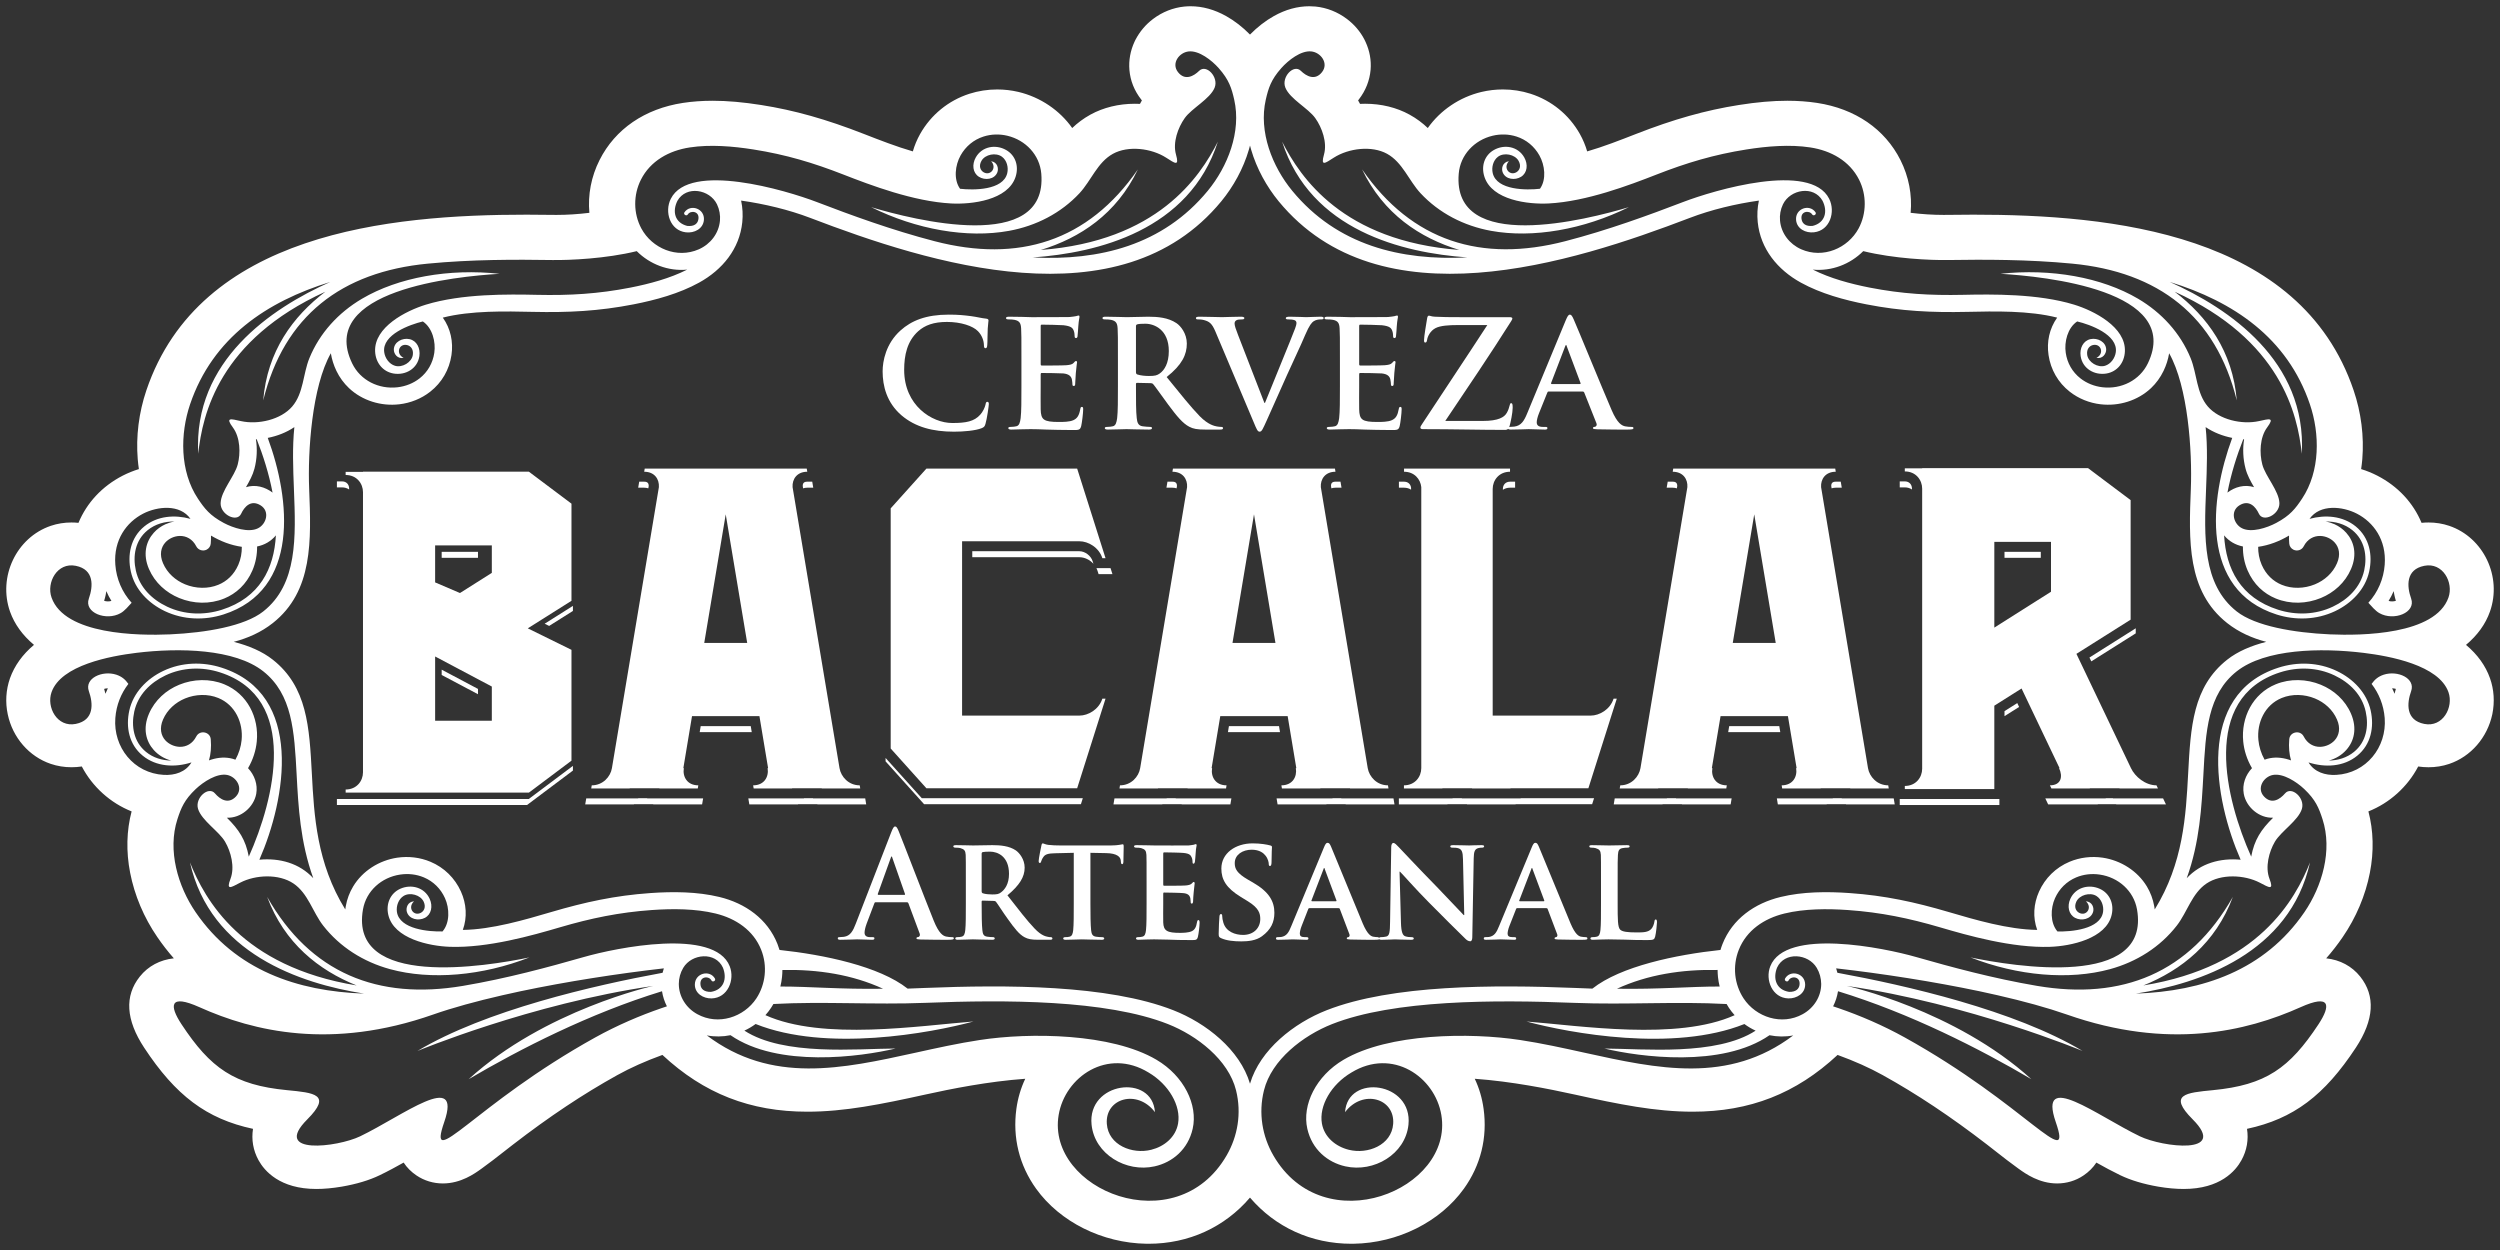<svg xmlns="http://www.w3.org/2000/svg" xmlns:xlink="http://www.w3.org/1999/xlink" id="Capa_1" x="0px" y="0px" width="400px" height="200px" viewBox="0 0 400 200" xml:space="preserve"><rect x="0" y="0" width="400" height="200" fill="#333333" stroke="none"/><g id="logo-cerveza-byn">	<path fill="#FFFFFF" d="M176.815,51.105c0.342,0,0.757,0.022,0.953,0.071c0.807,0.169,1.003,0.549,1.052,1.361  c0.048,0.766,0.048,1.434,0.048,5.065v4.205c0,2.196,0,4.083-0.123,5.087c-0.097,0.693-0.219,1.219-0.708,1.314  c-0.22,0.048-0.513,0.096-0.88,0.096c-0.292,0-0.39,0.072-0.39,0.192c0,0.166,0.171,0.237,0.488,0.237  c0.978,0,2.52-0.071,2.982-0.071c0.368,0,2.176,0.071,3.593,0.071c0.318,0,0.491-0.071,0.491-0.237c0-0.12-0.1-0.192-0.293-0.192  c-0.294,0-0.832-0.048-1.197-0.096c-0.734-0.095-0.88-0.621-0.954-1.314c-0.123-1.004-0.123-2.892-0.123-5.112v-0.336  c0-0.143,0.074-0.189,0.196-0.189l2.127,0.046c0.171,0,0.317,0.026,0.438,0.169c0.319,0.357,1.443,1.982,2.421,3.297  c1.368,1.838,2.295,2.962,3.348,3.512c0.638,0.335,1.247,0.452,2.617,0.452h2.322c0.292,0,0.464-0.046,0.464-0.237  c0-0.12-0.099-0.192-0.293-0.192c-0.195,0-0.416-0.023-0.686-0.071c-0.366-0.072-1.367-0.24-2.737-1.626  c-1.442-1.481-3.131-3.606-5.306-6.282c2.47-1.958,3.227-3.583,3.227-5.351c0-1.601-0.978-2.82-1.662-3.273  c-1.32-0.884-2.958-1.027-4.498-1.027c-0.759,0-2.615,0.072-3.446,0.072c-0.513,0-2.054-0.072-3.349-0.072  c-0.367,0-0.54,0.049-0.54,0.215C176.398,51.057,176.546,51.105,176.815,51.105z M181.753,52.229c0-0.193,0.048-0.287,0.22-0.337  c0.244-0.072,0.683-0.095,1.296-0.095c1.442,0,3.741,0.979,3.741,4.371c0,1.959-0.709,3.057-1.442,3.582  c-0.44,0.312-0.759,0.407-1.738,0.407c-0.61,0-1.343-0.071-1.856-0.24c-0.172-0.071-0.22-0.167-0.22-0.428V52.229z"></path>	<path fill="#FFFFFF" d="M144.254,66.466c2.225,1.886,5.037,2.603,8.385,2.603c1.565,0,3.422-0.166,4.4-0.55  c0.414-0.167,0.513-0.285,0.635-0.692c0.245-0.812,0.539-2.89,0.539-3.179c0-0.19-0.05-0.358-0.221-0.358  c-0.196,0-0.244,0.096-0.318,0.479c-0.097,0.429-0.414,1.121-0.83,1.574c-0.977,1.1-2.299,1.338-4.476,1.338  c-3.273,0-7.7-2.817-7.7-8.502c0-2.318,0.465-4.587,2.25-6.188c1.075-0.955,2.468-1.482,4.595-1.482  c2.249,0,4.157,0.645,4.961,1.482c0.613,0.621,0.931,1.458,0.954,2.198c0,0.334,0.05,0.526,0.245,0.526  c0.22,0,0.27-0.192,0.293-0.549c0.049-0.479,0.024-1.792,0.073-2.581c0.049-0.837,0.123-1.122,0.123-1.313  c0-0.145-0.096-0.264-0.367-0.288c-0.733-0.07-1.515-0.284-2.444-0.404c-1.124-0.145-2.029-0.24-3.545-0.24  c-3.642,0-5.965,0.955-7.723,2.533c-2.348,2.102-2.863,4.92-2.863,6.543C141.221,61.735,141.859,64.411,144.254,66.466z"></path>	<path fill="#FFFFFF" d="M227.679,68.663c4.936,0,9.042,0.12,13.125,0.12c0.23,0,0.384-0.059,0.497-0.17  c0.064,0.078,0.174,0.121,0.395,0.121c1.272,0,2.616-0.071,2.884-0.071c0.76,0,1.81,0.071,2.592,0.071  c0.269,0,0.416-0.046,0.416-0.237c0-0.145-0.071-0.192-0.367-0.192h-0.365c-0.758,0-0.979-0.311-0.979-0.742  c0-0.285,0.122-0.859,0.368-1.454l1.318-3.276c0.049-0.142,0.1-0.189,0.221-0.189h5.452c0.121,0,0.194,0.047,0.243,0.166  l1.956,4.922c0.121,0.287-0.051,0.502-0.219,0.55c-0.244,0.023-0.345,0.07-0.345,0.215c0,0.166,0.294,0.166,0.735,0.191  c1.955,0.046,3.739,0.046,4.618,0.046c0.905,0,1.127-0.046,1.127-0.237c0-0.168-0.123-0.192-0.319-0.192  c-0.294,0-0.661-0.023-1.025-0.096c-0.514-0.119-1.226-0.454-2.151-2.605c-1.564-3.63-5.476-13.186-6.063-14.499  c-0.242-0.551-0.392-0.765-0.61-0.765c-0.244,0-0.39,0.262-0.685,0.955l-6.137,14.813c-0.488,1.191-0.954,2.005-2.078,2.148  c-0.196,0.025-0.537,0.048-0.756,0.048c-0.065,0-0.053,0.049-0.098,0.064c0.032-0.073,0.08-0.114,0.107-0.207  c0.172-0.599,0.492-2.15,0.492-2.914c0-0.574-0.051-0.743-0.244-0.743c-0.147,0-0.197,0.143-0.248,0.384  c-0.072,0.336-0.219,0.763-0.437,1.145c-0.393,0.719-1.348,1.315-3.841,1.315h-6.015c3.449-5.136,7.162-10.607,10.54-15.958  c0.097-0.167,0.193-0.31,0.193-0.455c0-0.119-0.173-0.19-0.416-0.19h-7.457c-1.001,0-2.174,0.024-4.495-0.072  c-0.612-0.023-0.759-0.168-0.979-0.168c-0.145,0-0.245,0.119-0.293,0.454c-0.122,0.718-0.49,2.893-0.49,3.441  c0,0.285,0.025,0.405,0.196,0.405c0.147,0,0.244-0.096,0.294-0.429c0.073-0.551,0.514-1.434,1.321-1.865  c0.783-0.43,2.272-0.502,3.52-0.502h4.792c-3.276,5.041-6.894,10.44-10.343,15.694c-0.294,0.432-0.366,0.551-0.366,0.718  S227.409,68.663,227.679,68.663z M250.422,55.428c0.025-0.095,0.075-0.215,0.146-0.215c0.076,0,0.101,0.12,0.123,0.215l2.201,5.875  c0.022,0.072,0,0.143-0.124,0.143h-4.496c-0.097,0-0.124-0.071-0.097-0.166L250.422,55.428z"></path>	<path fill="#FFFFFF" d="M161.376,51.105c0.343,0,0.757,0.022,0.954,0.071c0.807,0.169,1.002,0.549,1.05,1.361  c0.048,0.766,0.048,1.434,0.048,5.065v4.205c0,2.196,0,4.083-0.123,5.087c-0.096,0.693-0.218,1.219-0.708,1.314  c-0.218,0.048-0.513,0.096-0.878,0.096c-0.294,0-0.391,0.072-0.391,0.192c0,0.166,0.171,0.237,0.487,0.237  c0.49,0,1.125-0.046,1.687-0.046c0.587-0.025,1.126-0.025,1.394-0.025c0.734,0,1.491,0.025,2.544,0.071  c1.05,0.026,2.393,0.072,4.228,0.072c0.93,0,1.148,0,1.321-0.621c0.122-0.479,0.318-2.102,0.318-2.653c0-0.238,0-0.428-0.197-0.428  c-0.171,0-0.22,0.095-0.268,0.357c-0.172,0.981-0.465,1.483-1.102,1.769c-0.633,0.286-1.663,0.286-2.297,0.286  c-2.494,0-2.886-0.358-2.933-2.007c-0.025-0.695,0-2.89,0-3.702v-1.89c0-0.143,0.024-0.237,0.146-0.237  c0.588,0,3.007,0.025,3.471,0.07c0.906,0.096,1.247,0.456,1.37,0.934c0.073,0.309,0.073,0.619,0.097,0.861  c0,0.118,0.049,0.213,0.221,0.213c0.22,0,0.22-0.261,0.22-0.455c0-0.166,0.073-1.121,0.096-1.598  c0.101-1.218,0.197-1.601,0.197-1.744c0-0.144-0.073-0.193-0.169-0.193c-0.123,0-0.222,0.119-0.392,0.313  c-0.22,0.236-0.586,0.308-1.173,0.357c-0.564,0.049-3.375,0.049-3.912,0.049c-0.147,0-0.171-0.098-0.171-0.266V52.18  c0-0.168,0.047-0.237,0.171-0.237c0.489,0,3.055,0.047,3.471,0.094c1.222,0.143,1.467,0.429,1.638,0.859  c0.122,0.287,0.146,0.694,0.146,0.86c0,0.216,0.048,0.336,0.222,0.336c0.169,0,0.219-0.143,0.243-0.264  c0.049-0.286,0.099-1.337,0.122-1.577c0.074-1.098,0.196-1.386,0.196-1.55c0-0.12-0.025-0.218-0.146-0.218  c-0.123,0-0.27,0.072-0.392,0.098c-0.196,0.045-0.587,0.094-1.052,0.143c-0.463,0.023-5.329,0.023-6.111,0.023  c-0.344,0-0.904-0.023-1.541-0.046c-0.61,0-1.319-0.026-1.979-0.026c-0.367,0-0.539,0.049-0.539,0.215  C160.96,51.057,161.108,51.105,161.376,51.105z"></path>	<path fill="#FFFFFF" d="M212.334,51.105c0.345,0,0.758,0.022,0.955,0.071c0.805,0.169,1.002,0.549,1.048,1.361  c0.051,0.766,0.051,1.434,0.051,5.065v4.205c0,2.196,0,4.083-0.122,5.087c-0.098,0.693-0.22,1.219-0.71,1.314  c-0.217,0.048-0.511,0.096-0.877,0.096c-0.295,0-0.395,0.072-0.395,0.192c0,0.166,0.172,0.237,0.489,0.237  c0.49,0,1.125-0.046,1.687-0.046c0.587-0.025,1.125-0.025,1.394-0.025c0.732,0,1.493,0.025,2.544,0.071  c1.05,0.026,2.395,0.072,4.229,0.072c0.93,0,1.148,0,1.32-0.621c0.122-0.479,0.315-2.102,0.315-2.653c0-0.238,0-0.428-0.193-0.428  c-0.172,0-0.22,0.095-0.269,0.357c-0.173,0.981-0.462,1.483-1.102,1.769c-0.634,0.286-1.661,0.286-2.297,0.286  c-2.493,0-2.886-0.358-2.933-2.007c-0.024-0.695,0-2.89,0-3.702v-1.89c0-0.143,0.022-0.237,0.147-0.237  c0.585,0,3.004,0.025,3.471,0.07c0.904,0.096,1.245,0.456,1.367,0.934c0.076,0.309,0.076,0.619,0.1,0.861  c0,0.118,0.047,0.213,0.22,0.213c0.22,0,0.22-0.261,0.22-0.455c0-0.166,0.074-1.121,0.099-1.598  c0.098-1.218,0.193-1.601,0.193-1.744c0-0.144-0.071-0.193-0.172-0.193c-0.12,0-0.218,0.119-0.389,0.313  c-0.221,0.236-0.586,0.308-1.175,0.357c-0.561,0.049-3.373,0.049-3.912,0.049c-0.146,0-0.169-0.098-0.169-0.266V52.18  c0-0.168,0.047-0.237,0.169-0.237c0.49,0,3.058,0.047,3.473,0.094c1.222,0.143,1.465,0.429,1.639,0.859  c0.121,0.287,0.146,0.694,0.146,0.86c0,0.216,0.05,0.336,0.218,0.336c0.172,0,0.225-0.143,0.244-0.264  c0.052-0.286,0.102-1.337,0.124-1.577c0.074-1.098,0.196-1.386,0.196-1.55c0-0.12-0.024-0.218-0.146-0.218s-0.27,0.072-0.392,0.098  c-0.194,0.045-0.586,0.094-1.052,0.143c-0.463,0.023-5.328,0.023-6.11,0.023c-0.342,0-0.904-0.023-1.541-0.046  c-0.61,0-1.32-0.026-1.98-0.026c-0.365,0-0.537,0.049-0.537,0.215C211.919,51.057,212.066,51.105,212.334,51.105z"></path>	<path fill="#FFFFFF" d="M191.641,51.105c0.196,0,0.587,0,0.954,0.095c0.879,0.238,1.295,0.501,1.857,1.815l6.161,14.596  c0.463,1.122,0.611,1.457,0.929,1.457c0.341,0,0.491-0.381,1.123-1.769c0.539-1.191,1.688-3.797,3.252-7.283  c1.318-2.94,1.98-4.229,2.935-6.475c0.659-1.53,1.027-1.934,1.344-2.15c0.442-0.286,0.953-0.286,1.198-0.286  c0.243,0,0.392-0.049,0.392-0.216c0-0.166-0.196-0.215-0.516-0.215c-0.731,0-1.88,0.072-2.295,0.072  c-0.318,0-1.344-0.072-2.567-0.072c-0.463,0-0.685,0.049-0.685,0.24c0,0.167,0.194,0.191,0.415,0.191  c0.317,0,0.684,0.022,0.977,0.119c0.222,0.071,0.32,0.262,0.32,0.454c0,0.214-0.099,0.572-0.22,0.884  c-0.588,1.578-3.767,9.267-4.815,11.896h-0.1l-4.204-10.846c-0.344-0.859-0.563-1.529-0.563-1.839c0-0.215,0.073-0.382,0.244-0.501  c0.195-0.145,0.562-0.167,0.953-0.167c0.22,0,0.367-0.049,0.367-0.216c0-0.166-0.269-0.215-0.563-0.215  c-1.222,0-2.394,0.072-3.007,0.072c-0.854,0-2.247-0.072-3.544-0.072c-0.367,0-0.633,0.026-0.633,0.215  C191.35,51.034,191.422,51.105,191.641,51.105z"></path>	<polygon fill="#FFFFFF" points="268.161,127.714 266.71,127.714 266.707,127.749 258.355,127.749 258.198,128.709 266.009,128.709   266.013,128.674 269.107,128.674 269.107,128.709 276.901,128.709 277.062,127.749 268.156,127.749  "></polygon>	<polygon fill="#FFFFFF" points="284.683,116.176 276.673,116.176 276.511,117.137 284.843,117.137  "></polygon>	<polygon fill="#FFFFFF" points="232.415,127.714 232.415,127.749 224.083,127.749 223.819,127.749 223.819,128.709   231.596,128.709 231.596,128.674 234.715,128.674 234.715,128.709 242.499,128.709 242.499,128.674 254.743,128.674   255.048,127.714 243.31,127.714 243.31,127.749 233.899,127.749 233.899,127.714  "></polygon>	<path fill="#FFFFFF" d="M188.314,77.772c0.009-0.474-0.209-0.702-0.725-0.702h-0.797l-0.162,0.961h0.959  c0.248,0,0.473,0.036,0.663,0.107L188.314,77.772z"></path>	<path fill="#FFFFFF" d="M179.197,125.653l-0.081,0.502h6.154l0.003-0.033h4.745l-0.007,0.033h6.155l0.082-0.502  c-1.776,0-2.543-1.375-2.312-2.753h-0.079l1.387-8.319h10.782l1.385,8.319h-0.077c0.232,1.378-0.528,2.753-2.313,2.753l0.088,0.502  h6.149l-0.005-0.033h4.749l0.005,0.033h6.15l-0.081-0.502c-1.783,0-3.003-1.375-3.238-2.753l-7.504-44.96  c-0.085-1.274,0.694-2.461,2.343-2.461l-0.081-0.501h-2.759h-3.395h-5.586h-2.441h-5.589h-3.395h-2.757l-0.086,0.501  c1.655,0,2.432,1.187,2.347,2.461l-7.507,44.96C182.204,124.278,180.978,125.653,179.197,125.653z M200.639,82.294l3.434,20.573  h-6.874L200.639,82.294z"></path>	<polygon fill="#FFFFFF" points="196.86,128.709 197.021,127.749 188.113,127.749 188.116,127.714 186.673,127.714 186.667,127.749   178.314,127.749 178.155,128.709 185.968,128.709 185.974,128.674 189.071,128.674 189.063,128.709  "></polygon>	<polygon fill="#FFFFFF" points="320.72,113.78 320.72,114.586 323.056,113.112 322.765,112.491  "></polygon>	<polygon fill="#FFFFFF" points="215.311,128.709 223.118,128.709 222.959,127.749 214.609,127.749 214.604,127.714   213.204,127.714 213.21,127.749 204.254,127.749 204.414,128.709 212.235,128.709 212.228,128.674 215.307,128.674  "></polygon>	<polygon fill="#FFFFFF" points="204.641,116.176 196.628,116.176 196.471,117.137 204.8,117.137  "></polygon>	<path fill="#FFFFFF" d="M212.963,77.772l0.056,0.364c0.192-0.069,0.415-0.105,0.659-0.105h0.964l-0.162-0.961h-0.802  C213.166,77.07,212.944,77.298,212.963,77.772z"></path>	<polygon fill="#FFFFFF" points="294.679,127.714 293.248,127.714 293.251,127.749 284.298,127.749 284.456,128.709   292.279,128.709 292.271,128.674 295.361,128.674 295.367,128.709 303.158,128.709 302.996,127.749 294.683,127.749  "></polygon>	<path fill="#FFFFFF" d="M100.75,126.122h4.749l-0.006,0.033h6.154l0.081-0.502c-1.778,0-2.542-1.375-2.313-2.753h-0.079  l1.387-8.319h10.787l1.386,8.319h-0.079c0.229,1.378-0.536,2.753-2.315,2.753l0.086,0.502h6.15l-0.003-0.033h4.746l0.005,0.033  h6.152l-0.084-0.502c-1.779,0-3-1.375-3.232-2.753l-7.51-44.96c-0.081-1.274,0.697-2.461,2.352-2.461l-0.086-0.501h-2.757h-3.396  h-5.587h-2.441h-5.591h-3.394h-2.758l-0.082,0.501c1.655,0,2.431,1.187,2.35,2.461l-7.513,44.96  c-0.226,1.378-1.452,2.753-3.229,2.753l-0.085,0.502h6.154L100.75,126.122z M116.116,82.294l3.435,20.573h-6.872L116.116,82.294z"></path>	<path fill="#FFFFFF" d="M153.934,74.978h-5.71l-5.714,6.36v38.423l5.714,6.36h5.71h18.412l2.637-8.323l1.045-3.302l0.859-2.711  h-0.509c-0.552,1.739-2.271,2.711-3.676,2.711h-18.768V86.602h18.768c1.404,0,3.124,0.974,3.676,2.71h0.509l-0.859-2.71  l-1.045-3.303l-2.637-8.321H153.934z"></path>	<rect x="70.669" y="88.293" fill="#FFFFFF" width="5.808" height="0.958"></rect>	<polygon fill="#FFFFFF" points="141.693,121.273 141.693,121.82 147.857,128.674 172.946,128.674 173.249,127.714 147.486,127.714    "></polygon>	<path fill="#FFFFFF" d="M172.702,88.196h-17.138v0.958h17.138c0.85,0,1.678,0.423,2.25,1.053l-0.134-0.422  C174.548,88.932,173.624,88.196,172.702,88.196z"></path>	<polygon fill="#FFFFFF" points="70.669,107.997 76.478,111.077 76.478,110.227 70.669,107.146  "></polygon>	<path fill="#FFFFFF" d="M128.439,77.772l0.059,0.364c0.195-0.069,0.415-0.105,0.665-0.105h0.957l-0.161-0.961h-0.796  C128.645,77.07,128.425,77.298,128.439,77.772z"></path>	<path fill="#FFFFFF" d="M103.732,78.136l0.06-0.364c0.011-0.474-0.209-0.702-0.721-0.702h-0.799l-0.163,0.961h0.961  C103.315,78.031,103.54,78.067,103.732,78.136z"></path>	<polygon fill="#FFFFFF" points="103.549,127.714 102.115,127.714 102.11,127.749 93.797,127.749 93.633,128.709 101.425,128.709   101.435,128.674 104.521,128.674 104.516,128.709 112.336,128.709 112.5,127.749 103.545,127.749  "></polygon>	<polygon fill="#FFFFFF" points="120.12,116.176 112.113,116.176 111.951,117.137 120.279,117.137  "></polygon>	<polygon fill="#FFFFFF" points="138.437,127.749 130.086,127.749 130.082,127.714 128.632,127.714 128.638,127.749   119.733,127.749 119.892,128.709 127.691,128.709 127.686,128.674 130.78,128.674 130.786,128.709 138.594,128.709  "></polygon>	<path fill="#FFFFFF" d="M58.079,78.751v44.815c0,1.374-0.994,2.755-2.775,2.755v0.499h2.775h3.376h23.168l6.813-5.113v-17.734  l-6.99-3.438l6.99-4.406V80.587l-6.813-5.115H58.079v0.025h-2.775v0.501C57.085,75.998,58.079,77.377,58.079,78.751z   M69.621,87.267h9.07v4.393l-5.096,3.224l-3.975-1.701V87.267z M69.621,105.037l9.07,4.81v5.468h-9.07V105.037z"></path>	<path fill="#FFFFFF" d="M55.864,78.321v-0.138c0-0.668-0.432-1.16-1.142-1.16h-0.817v0.958h0.817  C55.165,77.981,55.551,78.106,55.864,78.321z"></path>	<polygon fill="#FFFFFF" points="53.905,127.843 53.905,128.803 84.321,128.803 91.667,123.29 91.667,122.538 84.596,127.843  "></polygon>	<polygon fill="#FFFFFF" points="338.064,127.714 336.914,127.714 336.923,127.749 327.251,127.749 327.708,128.709   335.653,128.709 335.64,128.674 338.586,128.674 338.599,128.709 346.554,128.709 346.097,127.749 338.083,127.749  "></polygon>	<polygon fill="#FFFFFF" points="87.864,100.148 91.667,97.751 91.667,96.942 87.143,99.796  "></polygon>	<polygon fill="#FFFFFF" points="334.607,105.821 341.718,101.336 341.718,100.525 334.312,105.203  "></polygon>	<path fill="#FFFFFF" d="M305.912,78.321v-0.138c0-0.668-0.43-1.16-1.141-1.16h-0.813v0.958h0.813  C305.213,77.981,305.606,78.106,305.912,78.321z"></path>	<rect x="303.958" y="127.843" fill="#FFFFFF" width="15.944" height="0.96"></rect>	<path fill="#FFFFFF" d="M307.547,78.183v44.814c0,1.374-0.994,2.755-2.776,2.755v0.5h2.776h3.377h8.167v-13.341l4.359-2.752  l2.11,4.422l3.967,8.319h-0.078c0.656,1.378,0.319,2.753-1.465,2.753l0.245,0.502h6.146l-0.011-0.033h4.746l0.011,0.033h6.151  l-0.235-0.502c-1.779,0-3.432-1.375-4.083-2.753l-8.726-18.283l8.673-5.47V80.019l-6.81-5.115h-26.546v0.025h-2.776v0.5  C306.553,75.428,307.547,76.808,307.547,78.183z M319.091,86.698h9.069v7.98l-9.069,5.74V86.698z"></path>	<rect x="320.72" y="88.293" fill="#FFFFFF" width="5.806" height="0.958"></rect>	<path fill="#FFFFFF" d="M293.002,77.772l0.055,0.364c0.194-0.069,0.421-0.105,0.664-0.105h0.962l-0.161-0.961h-0.801  C293.209,77.07,292.986,77.298,293.002,77.772z"></path>	<path fill="#FFFFFF" d="M268.295,78.138l0.063-0.366c0.01-0.474-0.207-0.702-0.726-0.702h-0.798l-0.166,0.961h0.964  C267.884,78.031,268.1,78.067,268.295,78.138z"></path>	<path fill="#FFFFFF" d="M227.405,77.94v44.96c0,1.378-1.002,2.753-2.774,2.753v0.502h6.154v-0.033h4.748v0.033h6.148v-0.033h12.46  l2.638-8.323l1.045-3.302l0.864-2.711h-0.513c-0.554,1.739-2.267,2.711-3.674,2.711H238.83V78.23c0-1.374,0.995-2.751,2.774-2.751  v-0.501h-16.958v0.501C226.298,75.479,227.275,76.666,227.405,77.94z"></path>	<path fill="#FFFFFF" d="M240.461,78.228v0.138c0.313-0.209,0.702-0.335,1.143-0.335h0.812V77.07h-0.812  C240.896,77.07,240.461,77.561,240.461,78.228z"></path>	<path fill="#FFFFFF" d="M223.827,78.031h0.819c0.429,0,0.818,0.113,1.126,0.319v-0.319c-0.082-0.585-0.498-0.961-1.126-0.961  h-0.819V78.031z"></path>	<path fill="#FFFFFF" d="M175.595,91.305l0.179,0.561h2.219l-0.305-0.961h-2.254C175.499,91.035,175.555,91.166,175.595,91.305z"></path>	<path fill="#FFFFFF" d="M259.155,126.155h6.151l0.006-0.033h4.746l-0.003,0.033h6.15l0.084-0.502c-1.783,0-2.545-1.375-2.308-2.753  h-0.084l1.391-8.319h10.78l1.389,8.319h-0.078c0.233,1.378-0.536,2.753-2.313,2.753l0.082,0.502h6.153l-0.004-0.033h4.746v0.033  h6.157l-0.082-0.502c-1.782,0-3.009-1.375-3.239-2.753l-7.505-44.96c-0.084-1.274,0.692-2.461,2.346-2.461l-0.081-0.501h-2.759  h-3.395H281.9h-2.445h-5.584h-3.396h-2.758l-0.084,0.501c1.653,0,2.432,1.187,2.346,2.461l-7.505,44.96  c-0.234,1.378-1.454,2.753-3.233,2.753L259.155,126.155z M280.678,82.294l3.438,20.573h-6.874L280.678,82.294z"></path>	<path fill="#FFFFFF" d="M200.471,141.204l-0.812-0.469c-1.783-1.037-2.1-1.744-2.1-2.639c0-1.365,1.285-2.143,2.707-2.143  c1.287,0,1.917,0.566,2.211,0.941c0.427,0.521,0.521,1.131,0.521,1.319c0,0.235,0.065,0.352,0.202,0.352  c0.159,0,0.246-0.211,0.246-0.634c0-1.578,0.069-2.145,0.069-2.401c0-0.142-0.092-0.213-0.271-0.258  c-0.52-0.143-1.534-0.332-2.819-0.332c-2.752,0-5.009,1.579-5.009,4.027c0,1.767,0.767,3.108,3.114,4.544l1.15,0.706  c1.759,1.085,1.962,1.957,1.962,2.828c0,1.413-1.038,2.542-2.75,2.542c-1.242,0-2.73-0.493-3.16-1.978  c-0.111-0.354-0.179-0.777-0.179-1.036c0-0.141-0.022-0.33-0.204-0.33c-0.159,0-0.248,0.212-0.248,0.518  c-0.023,0.329-0.113,1.579-0.113,2.662c0,0.444,0.067,0.541,0.383,0.681c0.857,0.401,2.076,0.518,3.226,0.518  c1.062,0,2.369-0.116,3.316-0.823c1.445-1.06,1.986-2.26,1.986-3.742C203.901,144.244,203.086,142.71,200.471,141.204z"></path>	<path fill="#FFFFFF" d="M191.756,147.21c-0.135,0-0.182,0.096-0.226,0.306c-0.136,0.825-0.362,1.249-0.857,1.482  c-0.518,0.236-1.354,0.26-1.872,0.26c-2.031,0-2.64-0.305-2.685-1.671c-0.023-0.589,0-2.284,0-2.967v-1.603  c0-0.116,0.021-0.209,0.112-0.209c0.498,0,2.754,0.044,3.114,0.093c0.743,0.069,0.994,0.375,1.105,0.776  c0.045,0.26,0.045,0.521,0.068,0.729c0,0.095,0.044,0.166,0.181,0.166c0.182,0,0.201-0.282,0.201-0.448  c0-0.142,0.047-0.941,0.091-1.342c0.113-1.013,0.159-1.342,0.159-1.461s-0.068-0.211-0.159-0.211c-0.091,0-0.158,0.116-0.315,0.259  c-0.205,0.189-0.476,0.259-0.947,0.306c-0.453,0.046-3.024,0.046-3.475,0.046c-0.114,0-0.135-0.093-0.135-0.211v-4.944  c0-0.118,0.045-0.188,0.135-0.188c0.406,0,2.774,0.045,3.113,0.093c0.991,0.095,1.15,0.375,1.308,0.729  c0.113,0.235,0.135,0.592,0.135,0.731c0,0.164,0.022,0.258,0.159,0.258c0.156,0,0.201-0.235,0.225-0.328  c0.045-0.235,0.087-1.107,0.112-1.32c0.046-0.916,0.159-1.152,0.159-1.293c0-0.095-0.025-0.19-0.136-0.19  c-0.09,0-0.204,0.072-0.318,0.096c-0.156,0.022-0.472,0.095-0.832,0.119c-0.383,0.021-4.785,0-5.415,0  c-0.565,0-1.827-0.05-2.866-0.05c-0.292,0-0.451,0.05-0.451,0.191c0,0.139,0.137,0.211,0.339,0.211  c0.292,0,0.631,0.024,0.789,0.069c0.632,0.189,0.812,0.4,0.856,1.084c0.025,0.637,0.025,1.201,0.025,4.24v3.532  c0,1.834,0,3.413-0.093,4.261c-0.066,0.588-0.179,0.965-0.586,1.057c-0.18,0.05-0.405,0.074-0.699,0.074  c-0.248,0-0.315,0.117-0.315,0.211c0,0.142,0.135,0.211,0.384,0.211c0.405,0,0.901-0.022,1.375-0.045  c0.476,0,0.902-0.024,1.129-0.024c0.584,0,1.331,0.024,2.3,0.047c0.97,0.045,2.165,0.069,3.657,0.069c0.745,0,0.924,0,1.059-0.518  c0.114-0.4,0.271-1.767,0.271-2.211C191.937,147.47,191.914,147.21,191.756,147.21z"></path>	<path fill="#FFFFFF" d="M179.632,135.083c-0.068,0-0.225,0.048-0.541,0.094c-0.292,0.047-0.722,0.097-1.354,0.097h-8.052  c-0.656,0-1.4-0.024-1.986-0.097c-0.498-0.071-0.7-0.235-0.859-0.235c-0.112,0-0.178,0.117-0.223,0.377  c-0.047,0.164-0.431,2.098-0.431,2.426c0,0.211,0.047,0.329,0.182,0.329c0.134,0,0.181-0.093,0.225-0.26  c0.045-0.139,0.135-0.397,0.338-0.68c0.294-0.451,0.768-0.592,1.918-0.613l2.954-0.071v8.103c0,1.834,0,3.413-0.089,4.261  c-0.067,0.588-0.181,0.965-0.586,1.057c-0.158,0.05-0.407,0.074-0.7,0.074c-0.248,0-0.315,0.117-0.315,0.211  c0,0.142,0.134,0.211,0.385,0.211c0.788,0,2.142-0.069,2.594-0.069c0.564,0,1.894,0.069,3.202,0.069  c0.226,0,0.384-0.069,0.384-0.211c0-0.094-0.09-0.211-0.315-0.211c-0.293,0-0.746-0.024-1.016-0.074  c-0.586-0.092-0.698-0.469-0.767-1.032c-0.09-0.872-0.112-2.451-0.112-4.285v-8.103l2.503,0.048  c1.783,0.023,2.302,0.637,2.348,1.152l0.022,0.213c0.022,0.306,0.067,0.4,0.224,0.4c0.113,0,0.159-0.117,0.18-0.33  c0-0.517,0.046-2.002,0.046-2.425C179.79,135.2,179.767,135.083,179.632,135.083z"></path>	<path fill="#FFFFFF" d="M168.141,149.943c-0.157,0-0.271,0-0.474-0.049c-0.316-0.069-1.017-0.162-2.122-1.318  c-1.196-1.247-2.592-3.061-4.355-5.321c1.942-1.625,2.754-2.944,2.754-4.428c0-1.342-0.835-2.354-1.4-2.755  c-1.06-0.73-2.504-0.849-3.766-0.849c-0.61,0-2.413,0.05-3.091,0.05c-0.406,0-1.668-0.05-2.708-0.05  c-0.292,0-0.451,0.05-0.451,0.191c0,0.139,0.136,0.211,0.338,0.211c0.292,0,0.632,0.024,0.791,0.069  c0.63,0.189,0.812,0.4,0.855,1.084c0.023,0.637,0.023,1.201,0.023,4.24v3.532c0,1.834,0,3.413-0.09,4.261  c-0.067,0.588-0.182,0.965-0.587,1.057c-0.181,0.05-0.407,0.074-0.7,0.074c-0.248,0-0.314,0.117-0.314,0.211  c0,0.142,0.135,0.211,0.384,0.211c0.79,0,2.052-0.069,2.436-0.069c0.292,0,1.939,0.069,3.089,0.069  c0.249,0,0.408-0.069,0.408-0.211c0-0.094-0.089-0.211-0.249-0.211c-0.25,0-0.676-0.024-0.971-0.074  c-0.61-0.092-0.699-0.469-0.765-1.057c-0.091-0.848-0.114-2.403-0.114-4.261v-0.285c0-0.117,0.068-0.166,0.157-0.166l1.783,0.049  c0.135,0,0.248,0.025,0.36,0.143c0.25,0.304,1.083,1.648,1.874,2.729c1.105,1.555,1.848,2.496,2.708,2.944  c0.518,0.28,1.06,0.399,2.165,0.399h1.895c0.249,0,0.384-0.045,0.384-0.211C168.388,150.06,168.298,149.943,168.141,149.943z   M160.155,142.784c-0.339,0.26-0.61,0.329-1.4,0.329c-0.494,0-1.082-0.047-1.511-0.188c-0.134-0.071-0.18-0.141-0.18-0.354v-5.957  c0-0.164,0.046-0.233,0.18-0.282c0.204-0.046,0.677-0.069,1.173-0.069c1.174,0,3.024,0.729,3.024,3.554  C161.441,141.463,160.764,142.334,160.155,142.784z"></path>	<path fill="#FFFFFF" d="M253.714,149.943c-0.226,0-0.449-0.024-0.742-0.074c-0.362-0.069-0.928-0.327-1.693-2.142  c-1.264-3.035-4.58-11.137-5.053-12.245c-0.203-0.448-0.293-0.634-0.586-0.634c-0.206,0-0.361,0.234-0.589,0.802l-5.186,12.501  c-0.407,1.014-0.748,1.626-1.649,1.768c-0.181,0-0.404,0.024-0.586,0.024c-0.158,0-0.227,0.092-0.227,0.211  c0,0.166,0.114,0.211,0.36,0.211c1.04,0,2.102-0.069,2.304-0.069c0.631,0,1.556,0.069,2.208,0.069c0.203,0,0.317-0.045,0.317-0.211  c0-0.119-0.046-0.211-0.294-0.211h-0.294c-0.608,0-0.788-0.211-0.788-0.567c0-0.233,0.092-0.729,0.293-1.225l1.062-2.705  c0.044-0.118,0.066-0.143,0.181-0.143h4.668c0.09,0,0.158,0.024,0.206,0.143l1.53,4.048c0.093,0.238-0.044,0.425-0.18,0.449  c-0.203,0.022-0.246,0.092-0.246,0.211c0,0.142,0.225,0.142,0.584,0.166c1.672,0.045,3.115,0.045,3.813,0.045  c0.746,0,0.858-0.045,0.858-0.211C253.986,150.012,253.896,149.943,253.714,149.943z M246.992,144.199h-3.835  c-0.068,0-0.111-0.05-0.068-0.144l1.916-4.994c0.026-0.07,0.047-0.187,0.116-0.187c0.044,0,0.066,0.116,0.09,0.187l1.874,5.017  C247.106,144.149,247.084,144.199,246.992,144.199z"></path>	<path fill="#FFFFFF" d="M237.009,135.223c-0.967,0-1.713,0.05-1.938,0.05c-0.428,0-1.49-0.05-2.526-0.05  c-0.293,0-0.498,0.025-0.498,0.191c0,0.116,0.069,0.211,0.317,0.211c0.271,0,0.744,0,1.037,0.117  c0.475,0.188,0.656,0.542,0.678,1.766l0.202,8.9h-0.091c-0.291-0.282-2.933-3.107-4.284-4.496  c-2.888-2.944-5.866-6.125-6.113-6.382c-0.339-0.354-0.61-0.659-0.859-0.659c-0.203,0-0.339,0.282-0.339,0.682l-0.181,11.868  c-0.021,1.743-0.088,2.285-0.607,2.426c-0.271,0.071-0.631,0.096-0.901,0.096c-0.132,0-0.221,0.057-0.269,0.132  c-0.044-0.054-0.058-0.132-0.169-0.132c-0.226,0-0.452-0.024-0.744-0.074c-0.36-0.069-0.925-0.327-1.694-2.142  c-1.263-3.035-4.58-11.137-5.052-12.245c-0.202-0.448-0.294-0.634-0.588-0.634c-0.202,0-0.36,0.234-0.585,0.802l-5.19,12.501  c-0.405,1.014-0.744,1.626-1.646,1.768c-0.18,0-0.405,0.024-0.585,0.024c-0.158,0-0.228,0.092-0.228,0.211  c0,0.166,0.112,0.211,0.361,0.211c1.038,0,2.098-0.069,2.303-0.069c0.63,0,1.556,0.069,2.21,0.069c0.204,0,0.315-0.045,0.315-0.211  c0-0.119-0.045-0.211-0.291-0.211h-0.295c-0.609,0-0.788-0.211-0.788-0.567c0-0.233,0.088-0.729,0.292-1.225l1.058-2.705  c0.047-0.118,0.069-0.143,0.181-0.143h4.671c0.091,0,0.159,0.024,0.203,0.143l1.536,4.048c0.088,0.238-0.046,0.425-0.181,0.449  c-0.205,0.022-0.249,0.092-0.249,0.211c0,0.142,0.225,0.142,0.585,0.166c1.672,0.045,3.116,0.045,3.815,0.045  c0.502,0,0.706-0.024,0.79-0.088c0.077,0.059,0.189,0.088,0.366,0.088c1.016,0,1.963-0.069,2.145-0.069  c0.359,0,1.284,0.069,2.572,0.069c0.269,0,0.45-0.045,0.45-0.211c0-0.119-0.112-0.211-0.339-0.211  c-0.314,0-0.699-0.024-1.038-0.144c-0.382-0.142-0.631-0.61-0.675-2.165l-0.227-8.174h0.068c0.382,0.354,2.483,2.78,4.647,4.947  c2.073,2.096,4.556,4.57,5.798,5.771c0.203,0.209,0.474,0.425,0.812,0.425c0.156,0,0.315-0.191,0.315-0.638l0.226-12.623  c0.022-1.129,0.182-1.483,0.724-1.647c0.248-0.069,0.404-0.069,0.609-0.069c0.224,0,0.336-0.095,0.336-0.211  C237.461,135.249,237.281,135.223,237.009,135.223z M213.746,144.199h-3.838c-0.066,0-0.111-0.05-0.066-0.144l1.918-4.994  c0.021-0.07,0.045-0.187,0.113-0.187c0.043,0,0.067,0.116,0.091,0.187l1.87,5.017C213.857,144.149,213.833,144.199,213.746,144.199  z"></path>	<path fill="#FFFFFF" d="M152.316,149.943c-0.27,0-0.609-0.024-0.947-0.096c-0.474-0.115-1.13-0.447-1.986-2.567  c-1.444-3.576-5.054-13-5.595-14.291c-0.225-0.543-0.361-0.754-0.562-0.754c-0.228,0-0.361,0.259-0.633,0.938l-5.664,14.602  c-0.45,1.179-0.879,1.978-1.915,2.119c-0.182,0.024-0.498,0.049-0.7,0.049c-0.181,0-0.271,0.045-0.271,0.187  c0,0.19,0.135,0.235,0.43,0.235c1.172,0,2.412-0.069,2.66-0.069c0.7,0,1.67,0.069,2.392,0.069c0.248,0,0.383-0.045,0.383-0.235  c0-0.142-0.068-0.187-0.338-0.187h-0.339c-0.697,0-0.901-0.308-0.901-0.729c0-0.284,0.113-0.851,0.336-1.438l1.221-3.224  c0.044-0.144,0.091-0.19,0.203-0.19h5.031c0.113,0,0.179,0.047,0.224,0.165l1.805,4.85c0.113,0.282-0.043,0.493-0.202,0.543  c-0.226,0.024-0.315,0.069-0.315,0.211c0,0.166,0.271,0.166,0.676,0.19c1.805,0.045,3.451,0.045,4.264,0.045  c0.834,0,1.039-0.045,1.039-0.235C152.611,149.965,152.497,149.943,152.316,149.943z M144.691,143.184h-4.152  c-0.09,0-0.112-0.071-0.09-0.166l2.076-5.769c0.021-0.094,0.067-0.211,0.135-0.211c0.066,0,0.089,0.117,0.113,0.211l2.028,5.794  C144.827,143.113,144.803,143.184,144.691,143.184z"></path>	<path fill="#FFFFFF" d="M264.938,147.114c-0.156,0-0.202,0.12-0.226,0.308c-0.046,0.379-0.247,0.941-0.498,1.2  c-0.493,0.543-1.262,0.567-2.321,0.567c-1.536,0-2.301-0.117-2.641-0.424c-0.427-0.377-0.427-1.651-0.427-4.214v-3.532  c0-3.039,0-3.604,0.044-4.24c0.044-0.707,0.203-0.991,0.744-1.084c0.227-0.045,0.541-0.069,0.768-0.069  c0.25,0,0.361-0.072,0.361-0.211c0-0.142-0.137-0.191-0.43-0.191c-0.766,0-2.39,0.05-2.865,0.05c-0.542,0-1.804-0.05-2.729-0.05  c-0.293,0-0.43,0.05-0.43,0.191c0,0.139,0.111,0.211,0.339,0.211c0.249,0,0.494,0.024,0.653,0.069  c0.632,0.189,0.813,0.4,0.858,1.084c0.022,0.637,0.022,1.201,0.022,4.24v3.532c0,1.834,0,3.413-0.09,4.261  c-0.069,0.588-0.181,0.965-0.588,1.057c-0.181,0.05-0.405,0.074-0.698,0.074c-0.248,0-0.316,0.117-0.316,0.211  c0,0.142,0.136,0.211,0.386,0.211c0.404,0,0.901-0.022,1.374-0.045c0.475,0,0.903-0.024,1.127-0.024  c0.812,0,1.649,0.024,2.64,0.047c0.995,0.045,2.143,0.069,3.565,0.069c1.039,0,1.127-0.092,1.264-0.543  c0.158-0.586,0.293-2.068,0.293-2.304C265.119,147.329,265.074,147.114,264.938,147.114z"></path>	<path fill="#FFFFFF" d="M394.561,103.18c1.843-1.545,3.128-3.332,3.831-5.327c1.971-5.576-1.018-11.861-6.528-13.724  c-1.044-0.353-2.155-0.532-3.304-0.532c-0.373,0-0.744,0.019-1.113,0.057c-1.344-3.225-3.79-5.853-7.071-7.545  c-0.83-0.427-1.704-0.782-2.594-1.056c0.076-0.518,0.139-1.045,0.185-1.577c0.3-3.669-0.182-7.484-1.39-11.031  c-8.532-25.185-38.804-28.098-60.833-28.098c-1.459,0-2.876,0.014-4.229,0.035l-0.547,0.004c-1.664,0-3.45-0.115-5.266-0.335  c0.26-2.864-0.292-5.781-1.627-8.438c-2.499-4.965-7.237-8.214-13.346-9.148c-1.49-0.227-3.09-0.343-4.757-0.343  c-2.338,0-4.874,0.222-7.752,0.678c-5.338,0.844-10.421,2.275-16.479,4.642c-2.459,0.962-5.164,2.021-7.793,2.784  c-0.28-0.963-0.673-1.904-1.173-2.795c-1.726-3.065-4.524-5.348-7.883-6.428c-1.423-0.457-2.916-0.69-4.438-0.69  c-1.147,0-2.297,0.134-3.425,0.4c-3.498,0.835-6.58,2.933-8.584,5.773c-0.817-0.784-1.771-1.515-2.925-2.148  c-2.062-1.137-4.517-1.737-7.098-1.737c-0.272,0-0.546,0.005-0.819,0.02c-0.1-0.189-0.202-0.374-0.308-0.557l0.135-0.172  c1.079-1.405,1.707-2.984,1.865-4.72c0.126-1.522-0.146-3.025-0.794-4.439c-0.061-0.134-0.129-0.277-0.201-0.419  c-0.656-1.268-1.629-2.408-2.808-3.291c-1.473-1.11-3.202-1.793-5.007-1.976C210.162,1.015,209.835,1,209.509,1  c-1.908,0-3.821,0.527-5.682,1.566c-1.329,0.74-2.664,1.776-3.828,2.965c-1.162-1.189-2.497-2.224-3.823-2.961  C194.31,1.528,192.398,1,190.49,1c-0.324,0-0.647,0.015-1.002,0.05c-1.791,0.182-3.515,0.866-4.99,1.978  c-1.188,0.895-2.136,2.016-2.842,3.369c-0.044,0.088-0.09,0.186-0.14,0.295c-0.659,1.426-0.94,2.982-0.81,4.508  c0.149,1.726,0.785,3.317,1.89,4.728l0.107,0.137c-0.105,0.182-0.208,0.368-0.307,0.556c-0.272-0.015-0.547-0.02-0.822-0.02  c-2.579,0-5.034,0.6-7.101,1.737c-1.152,0.635-2.104,1.365-2.919,2.146c-1.997-2.834-5.086-4.935-8.597-5.775  c-1.116-0.263-2.263-0.396-3.411-0.396c-1.519,0-3.014,0.233-4.453,0.693c-3.352,1.082-6.148,3.368-7.88,6.444  c-0.495,0.884-0.883,1.818-1.159,2.774c-2.629-0.762-5.338-1.819-7.805-2.782c-6.057-2.369-11.136-3.799-16.468-4.642  c-2.883-0.456-5.42-0.678-7.757-0.678c-1.665,0-3.266,0.116-4.754,0.343c-6.104,0.933-10.842,4.18-13.342,9.143  c-1.338,2.654-1.892,5.573-1.629,8.443c-1.813,0.22-3.594,0.335-5.245,0.335l-0.545-0.004c-1.373-0.021-2.794-0.035-4.251-0.035  c-22.029,0-52.301,2.913-60.837,28.099c-1.208,3.57-1.687,7.385-1.383,11.036c0.044,0.529,0.105,1.053,0.182,1.571  c-0.892,0.275-1.769,0.63-2.604,1.059c-3.275,1.69-5.719,4.318-7.062,7.542c-0.369-0.038-0.741-0.057-1.116-0.057  c-1.147,0-2.258,0.179-3.303,0.532c-5.508,1.865-8.499,8.155-6.526,13.745c0.712,1.989,1.997,3.768,3.828,5.304  c-1.834,1.542-3.125,3.336-3.845,5.356c-0.643,1.848-0.764,3.841-0.353,5.757c0.779,3.723,3.423,6.765,6.897,7.934  c1.045,0.354,2.157,0.533,3.304,0.533c0.558,0,1.108-0.041,1.649-0.121c1.705,3.257,4.573,5.839,7.969,7.188  c-0.813,3.064-0.895,6.436-0.236,9.811c0.698,3.605,2.202,7.166,4.345,10.288c0.822,1.202,1.704,2.339,2.648,3.409  c-2.205,0.233-4.112,1.248-5.44,2.913c-2.477,3.097-2.243,6.928,0.696,11.39c5.028,7.632,9.951,11.378,17.41,12.979  c-0.271,1.73,0.022,3.444,0.881,5.015c0.948,1.719,3.412,4.605,9.254,4.605c1.236,0,2.599-0.125,4.057-0.371  c2.369-0.409,4.416-1.024,6.077-1.828c1.371-0.657,2.689-1.381,3.835-2.023c0.522,0.801,1.213,1.495,2.065,2.068  c1.235,0.831,2.691,1.271,4.211,1.271c2.884,0,5.071-1.568,6.119-2.322l0.098-0.07c1.228-0.877,2.378-1.779,3.517-2.671  l0.146-0.114c0.444-0.349,0.89-0.697,1.347-1.048c5.774-4.455,11.231-8.088,16.683-11.111c2.109-1.172,4.482-2.232,7.214-3.227  c6.644,6.189,14.054,9.083,23.188,9.083c5.962,0,11.816-1.186,18.848-2.736c4.223-0.932,10.109-2.106,16.02-2.532  c-0.708,1.492-1.188,3.11-1.42,4.816c-0.627,4.615,0.468,9.034,3.163,12.783c3.826,5.318,10.586,8.689,17.657,8.797l0.33,0.002  c6.437,0,12.185-2.653,16.227-7.386c4.047,4.734,9.794,7.386,16.228,7.386h0.012l0.338-0.004c7.054-0.105,13.813-3.477,17.64-8.795  c2.697-3.751,3.791-8.172,3.161-12.781c-0.231-1.708-0.709-3.324-1.417-4.818c5.914,0.426,11.796,1.601,16.018,2.53  c7.032,1.553,12.885,2.738,18.849,2.738c9.131,0,16.542-2.894,23.188-9.083c2.733,0.994,5.106,2.055,7.218,3.229  c5.436,3.012,10.895,6.646,16.685,11.109c0.47,0.362,0.936,0.728,1.405,1.097c1.145,0.896,2.328,1.825,3.607,2.742l0.115,0.082  c1.048,0.748,3.229,2.305,6.095,2.305c1.523,0,2.977-0.438,4.196-1.262c0.861-0.577,1.56-1.273,2.084-2.077  c1.291,0.725,2.512,1.39,3.824,2.022c1.673,0.805,3.723,1.422,6.101,1.833c1.446,0.244,2.805,0.367,4.043,0.367  c5.852,0,8.309-2.889,9.247-4.605c0.864-1.567,1.158-3.28,0.887-5.015c7.46-1.603,12.382-5.349,17.415-12.988  c2.925-4.453,3.159-8.278,0.7-11.367c-1.331-1.674-3.239-2.69-5.446-2.926c0.941-1.069,1.821-2.201,2.64-3.398  c2.141-3.118,3.646-6.677,4.346-10.282c0.666-3.389,0.581-6.763-0.233-9.827c3.396-1.35,6.265-3.93,7.969-7.188  c0.543,0.08,1.091,0.121,1.65,0.121c1.146,0,2.257-0.179,3.297-0.53c3.472-1.17,6.119-4.214,6.912-7.959  c0.402-1.959,0.271-3.953-0.373-5.754C397.696,106.523,396.409,104.735,394.561,103.18z M382.988,94.581  c0.031,0.206,0.066,0.407,0.108,0.606c0.065,0.323,0.149,0.636,0.243,0.944c-0.354,0.118-0.809,0.131-1.165,0.014  C382.48,95.649,382.757,95.125,382.988,94.581z M311.643,41.605c5.876-0.091,12.847-0.104,19.909,0.576  c13.77,1.315,23.006,8.344,26.331,21.885c-0.638-7.862-4.738-13.44-9.939-17.393c16.962,7.715,19.679,19.587,20.342,25.929  c0.823-14.856-11.673-23.265-21.127-27.491c10.161,3.129,18.818,8.929,22.423,19.574c1.605,4.727,1.673,10.698-1.254,15.102  c-1.049,1.581-1.908,2.697-4.134,3.883c-1.512,0.807-3.965,1.589-5.449,0.864c-1.368-0.659-1.971-2.744-0.423-3.689  c1.547-0.948,2.584,0.245,3.101,1.354c0.67,1.447,3.324,0.139,3.28-1.688c-0.046-1.952-2.245-4.31-2.735-6.188  c-0.472-1.803-0.415-4.329,0.775-5.934c1.237-1.67,0.336-1.375-1.302-1.013c-2.759,0.607-6.375-0.231-8.188-2.332  c-1.832-2.126-1.729-5.228-2.748-7.728c-1.646-4.023-4.634-7.287-8.407-9.513c-5.838-3.436-13.959-4.876-22.028-3.994  c7.037,0.41,29.229,2.631,23.582,14.338c-1.309,2.708-4.252,4.167-7.258,3.816c-1.293-0.15-2.521-0.64-3.521-1.42  c-1.311-1.026-2.119-2.464-2.354-4.087c-0.265-1.753,0.296-3.999,1.828-5.025c2.061,0.489,6.549,2.106,6.182,4.912  c-0.13,0.958-0.801,1.898-1.723,2.181c-1.168,0.348-2.677-0.554-2.855-1.736c-0.139-0.956,0.396-1.476,0.952-1.589  c1.274-0.26,1.838,1.409,0.521,2.059c1.017,0.211,1.564-0.683,1.564-1.305c0-1.255-1.39-1.942-2.514-1.692  c-1.161,0.252-1.759,1.454-1.572,2.717c0.298,2.008,2.207,3.104,4.128,2.785c1.695-0.284,2.869-1.697,2.951-3.521  c0.185-3.912-4.956-6.527-8.117-7.496c-5.771-1.772-13.161-1.672-17.8-1.571c-5.187,0.115-9.778-0.151-14.931-1.16  c-3.04-0.598-6.316-1.476-9.088-2.877c3.013,0.292,5.983-0.857,8.075-2.955C303.061,41.393,308.834,41.644,311.643,41.605z   M359.284,74.964c0.276,1.072,0.805,2.023,1.365,2.984c-1.516-0.476-3.067-0.044-4.258,0.869c0.569-2.997,1.507-5.949,2.53-8.532  l0.134,0.003C358.808,71.822,358.891,73.465,359.284,74.964z M358.867,87.436c-0.017,1.319,0.224,2.622,0.75,3.839  c0.969,2.238,2.604,3.705,4.505,4.484c1.147,0.47,2.387,0.691,3.615,0.671c1.23-0.023,2.461-0.278,3.599-0.749  c2.086-0.857,3.885-2.443,4.83-4.642c1.011-2.356,0.486-4.403-0.769-5.798c-0.521-0.583-1.168-1.046-1.87-1.365  c-0.462-0.204-0.948-0.352-1.457-0.436c1.551-0.022,3.081,0.389,4.322,1.399c1.963,1.606,2.393,4.095,1.876,6.447  c-0.595,2.666-2.551,4.616-5.014,5.78c-2.784,1.32-5.929,1.395-8.755,0.491c-6.052-1.934-8.344-6.571-8.644-11.899  C356.64,86.602,357.659,87.19,358.867,87.436z M373.56,86.813c0.684,0.761,0.964,1.917,0.36,3.305  c-0.682,1.589-2,2.741-3.534,3.375c-0.854,0.35-1.768,0.541-2.682,0.554c-0.911,0.017-1.812-0.139-2.639-0.482  c-1.338-0.548-2.506-1.603-3.201-3.213c-0.388-0.895-0.566-1.883-0.558-2.859c1.788-0.259,3.396-0.888,4.938-1.8  c-0.015,0.407-0.006,0.835,0.036,1.282c0.033,0.405,0.274,0.783,0.673,0.978c0.605,0.291,1.34,0.051,1.637-0.54  c0.604-1.182,1.631-1.677,2.629-1.661C372.096,85.764,372.992,86.168,373.56,86.813z M202.523,15.954  c0.424-1.843,0.825-3.182,2.486-5.055c1.126-1.268,3.14-2.843,4.794-2.672c1.521,0.151,2.833,1.901,1.719,3.312  c-1.11,1.419-2.511,0.655-3.394-0.211c-1.139-1.124-3.16,1.009-2.466,2.706c0.741,1.813,3.646,3.271,4.778,4.862  c1.091,1.526,1.939,3.913,1.4,5.824c-0.562,1.988,0.176,1.4,1.58,0.501c2.369-1.508,6.059-1.964,8.508-0.615  c2.476,1.363,3.497,4.304,5.346,6.299c2.982,3.202,6.95,5.238,11.286,6.029c6.694,1.223,14.818-0.204,22.063-3.792  c-6.742,2.022-28.327,7.532-27.226-5.364c0.248-2.983,2.488-5.362,5.427-6.062c1.267-0.301,2.587-0.262,3.812,0.13  c1.593,0.509,2.858,1.582,3.667,3.018c0.873,1.556,1.155,3.849,0.094,5.336c-2.111,0.248-6.898,0.267-7.558-2.487  c-0.222-0.941,0.068-2.052,0.834-2.63c0.966-0.73,2.707-0.396,3.3,0.655c0.471,0.839,0.157,1.51-0.328,1.805  c-1.106,0.682-2.217-0.691-1.219-1.75c-1.034,0.151-1.229,1.175-1.003,1.762c0.446,1.177,1.995,1.342,2.96,0.724  c0.998-0.635,1.128-1.967,0.501-3.086c-0.999-1.774-3.181-2.149-4.861-1.194c-1.495,0.844-2.082,2.571-1.509,4.308  c1.232,3.727,6.979,4.416,10.289,4.246c6.043-0.317,12.926-2.938,17.234-4.621c4.817-1.883,9.215-3.2,14.402-4.018  c3.285-0.52,6.937-0.827,10.197-0.326c3.322,0.505,6.295,2.155,7.816,5.162c1.223,2.433,1.219,5.394-0.073,7.801  c-1.715,3.179-5.688,4.876-9.186,3.334c-1.881-0.831-3.208-2.563-3.387-4.576c-0.081-0.89,0.073-1.797,0.47-2.618  c1.16-2.408,4.923-3.059,6.331-0.566c0.857,1.692,0.44,3.508-1.572,4.018c-1.15,0.115-1.62-0.392-1.756-0.937  c-0.347-1.435,1.218-1.616,1.666-0.9c0.214,0.341,0.753,0.009,0.541-0.336c-0.947-1.389-3.278-0.621-3.113,1.234  c0.124,1.409,1.539,2.122,2.877,1.964c2.551-0.291,3.465-3.274,2.417-5.363c-2.978-5.959-18.394-1.384-23.364,0.518  c-5.473,2.095-11.994,4.489-18.856,6.269c-13.369,3.476-24.539,0.053-32.511-11.491c3.417,7.149,9.263,10.971,15.549,12.892  c-18.656-1.422-25.447-11.617-28.343-17.327c4.546,14.198,19.261,17.802,29.636,18.522c-10.643,0.546-20.829-1.924-28.021-10.662  C203.57,26.647,201.359,21.081,202.523,15.954z M102.547,28.752c1.514-3.007,4.496-4.657,7.812-5.162  c3.266-0.501,6.918-0.194,10.199,0.326c5.19,0.818,9.583,2.135,14.401,4.018c4.31,1.683,11.195,4.304,17.242,4.621  c3.306,0.17,9.058-0.519,10.288-4.246c0.569-1.737-0.02-3.464-1.508-4.308c-1.681-0.955-3.866-0.58-4.861,1.194  c-0.625,1.119-0.497,2.451,0.501,3.086c0.961,0.618,2.51,0.453,2.961-0.724c0.224-0.587,0.027-1.611-1.002-1.762  c0.997,1.059-0.124,2.432-1.228,1.75c-0.478-0.295-0.792-0.966-0.321-1.805c0.589-1.051,2.327-1.385,3.295-0.655  c0.769,0.578,1.056,1.689,0.833,2.63c-0.654,2.754-5.441,2.735-7.551,2.487c-1.064-1.487-0.784-3.78,0.088-5.336  c0.806-1.436,2.075-2.509,3.67-3.018c1.218-0.392,2.545-0.431,3.809-0.13c2.939,0.7,5.178,3.079,5.431,6.062  c1.097,12.896-20.489,7.386-27.227,5.364c7.243,3.587,15.369,5.015,22.063,3.792c4.335-0.791,8.305-2.828,11.287-6.029  c1.848-1.996,2.864-4.937,5.342-6.299c2.451-1.35,6.143-0.893,8.503,0.615c1.41,0.899,2.146,1.486,1.584-0.501  c-0.54-1.911,0.312-4.298,1.399-5.824c1.13-1.592,4.039-3.05,4.782-4.862c0.694-1.697-1.326-3.83-2.471-2.706  c-0.877,0.866-2.277,1.63-3.388,0.211c-1.111-1.411,0.198-3.161,1.72-3.312c1.65-0.171,3.667,1.404,4.793,2.672  c1.66,1.873,2.065,3.211,2.484,5.055c1.161,5.127-1.046,10.694-4.235,14.574c-7.199,8.738-17.384,11.208-28.024,10.662  c10.378-0.72,25.087-4.325,29.638-18.522c-2.893,5.71-9.686,15.905-28.338,17.327c6.285-1.92,12.125-5.742,15.543-12.892  c-7.969,11.544-19.141,14.967-32.513,11.491c-6.856-1.779-13.38-4.174-18.853-6.269c-4.97-1.902-20.384-6.478-23.366-0.518  c-1.049,2.089-0.129,5.072,2.416,5.363c1.343,0.158,2.754-0.555,2.881-1.964c0.164-1.855-2.166-2.623-3.119-1.234  c-0.214,0.345,0.333,0.677,0.543,0.336c0.443-0.716,2.012-0.535,1.666,0.9c-0.13,0.545-0.601,1.052-1.753,0.937  c-2.015-0.509-2.424-2.325-1.575-4.018c1.412-2.493,5.179-1.842,6.333,0.566c0.393,0.821,0.551,1.728,0.473,2.618  c-0.181,2.013-1.503,3.746-3.389,4.576c-3.5,1.542-7.474-0.156-9.188-3.334C101.322,34.146,101.319,31.185,102.547,28.752z   M30.414,64.685c3.611-10.645,12.269-16.445,22.43-19.574c-9.46,4.227-21.949,12.635-21.126,27.491  c0.666-6.342,3.374-18.214,20.338-25.929c-5.196,3.953-9.303,9.531-9.942,17.393c3.331-13.541,12.566-20.57,26.338-21.885  c7.064-0.68,14.029-0.667,19.908-0.576c2.802,0.038,8.577-0.213,13.518-1.422c2.093,2.098,5.061,3.247,8.075,2.955  c-2.767,1.402-6.045,2.28-9.085,2.877c-5.156,1.009-9.743,1.275-14.93,1.16c-4.644-0.101-12.025-0.201-17.803,1.571  c-3.162,0.969-8.302,3.584-8.116,7.496c0.088,1.824,1.258,3.237,2.956,3.521c1.918,0.32,3.829-0.777,4.125-2.785  c0.185-1.263-0.413-2.465-1.578-2.717c-1.117-0.25-2.509,0.437-2.509,1.692c-0.003,0.622,0.547,1.516,1.569,1.305  c-1.316-0.65-0.761-2.318,0.52-2.059c0.554,0.113,1.09,0.633,0.95,1.589c-0.176,1.182-1.688,2.084-2.853,1.736  c-0.928-0.282-1.597-1.223-1.725-2.181c-0.373-2.806,4.12-4.423,6.183-4.912c1.53,1.027,2.089,3.272,1.831,5.025  c-0.243,1.623-1.048,3.061-2.358,4.087c-1.001,0.781-2.23,1.271-3.521,1.42c-3.007,0.351-5.952-1.109-7.259-3.816  C50.704,46.441,72.895,44.22,79.934,43.811c-8.069-0.883-16.197,0.558-22.027,3.994c-3.773,2.226-6.766,5.489-8.409,9.513  c-1.023,2.5-0.918,5.602-2.75,7.728c-1.814,2.101-5.434,2.938-8.188,2.332c-1.639-0.362-2.541-0.658-1.302,1.013  c1.193,1.605,1.247,4.131,0.775,5.934c-0.488,1.878-2.688,4.235-2.733,6.188c-0.047,1.828,2.611,3.135,3.281,1.688  c0.515-1.11,1.549-2.303,3.099-1.354c1.549,0.946,0.949,3.03-0.425,3.689c-1.485,0.725-3.938-0.057-5.449-0.864  c-2.225-1.186-3.08-2.302-4.135-3.883C28.741,75.383,28.816,69.412,30.414,64.685z M26.475,83.877  c-0.706,0.319-1.352,0.782-1.871,1.365c-1.25,1.396-1.786,3.442-0.77,5.798c0.949,2.199,2.744,3.785,4.832,4.642  c1.138,0.471,2.367,0.726,3.593,0.749c1.235,0.02,2.473-0.201,3.621-0.671c1.898-0.78,3.539-2.247,4.503-4.484  c0.524-1.218,0.768-2.521,0.752-3.839c1.21-0.246,2.222-0.834,3.008-1.777c-0.296,5.328-2.587,9.966-8.642,11.899  c-2.829,0.904-5.975,0.829-8.758-0.491c-2.458-1.164-4.417-3.115-5.007-5.78c-0.522-2.352-0.096-4.841,1.876-6.447  c1.237-1.01,2.766-1.421,4.318-1.399C27.427,83.525,26.937,83.673,26.475,83.877z M28.779,85.751  c1.001-0.016,2.026,0.479,2.625,1.661c0.304,0.591,1.037,0.831,1.644,0.54c0.396-0.195,0.641-0.573,0.672-0.978  c0.038-0.447,0.049-0.875,0.038-1.282c1.54,0.912,3.148,1.541,4.934,1.8c0.011,0.976-0.167,1.964-0.553,2.859  c-0.695,1.611-1.86,2.666-3.205,3.213c-0.826,0.343-1.731,0.499-2.633,0.482c-0.916-0.013-1.837-0.204-2.689-0.554  c-1.531-0.634-2.843-1.786-3.527-3.375c-0.601-1.388-0.325-2.544,0.354-3.305C27.01,86.168,27.908,85.764,28.779,85.751z   M39.354,77.949c0.556-0.961,1.085-1.913,1.364-2.984c0.39-1.499,0.476-3.142,0.228-4.676l0.13-0.003  c1.026,2.583,1.963,5.536,2.535,8.532C42.416,77.905,40.862,77.473,39.354,77.949z M16.908,95.187  c0.041-0.199,0.076-0.4,0.104-0.606c0.234,0.544,0.507,1.068,0.815,1.564c-0.358,0.117-0.811,0.104-1.167-0.014  C16.756,95.823,16.84,95.51,16.908,95.187z M12.124,90.53c2.975,0.593,2.792,3.271,2.092,5.24c-0.807,2.266,2.782,3.641,5.087,2.33  c0.621-0.336,1.307-1.166,1.759-1.656c-1.543-1.708-2.436-3.825-2.61-6.095c-0.301-3.993,1.815-6.804,4.444-8.162  c2.312-1.192,5.91-1.553,7.582,0.83c-2.529-0.693-5.313-0.483-7.392,1.213c-2.204,1.803-2.734,4.575-2.148,7.222  c0.63,2.85,2.811,5.082,5.448,6.335c2.985,1.411,6.35,1.494,9.365,0.53c12.265-3.919,10.732-18.429,7.091-28.254  c1.514-0.297,2.99-0.868,4.256-1.726c-0.336,3.207-0.2,6.591-0.068,9.959c0.301,7.637,0.602,15.19-4.913,19.539  c-2.965,2.341-9.124,3.399-14.883,3.663c-5.113,0.228-16.881,0.072-18.985-5.889C7.397,93.211,9.147,89.928,12.124,90.53z   M16.869,111.003c-0.058-0.269-0.128-0.522-0.208-0.778c0.154-0.054,0.337-0.084,0.53-0.095h0.066  C17.117,110.414,16.989,110.705,16.869,111.003z M26.206,123.981c-4.802-0.263-8.105-4.423-7.754-9.087  c0.158-2.108,0.918-3.95,2.09-5.47c-0.505-0.705-1.023-1.163-1.921-1.471c-2.261-0.74-5.135,0.581-4.405,2.632  c0.7,1.969,0.883,4.645-2.092,5.24c-2.977,0.602-4.726-2.678-3.876-5.08c1.531-4.333,9.406-5.779,13.586-6.291  c6.844-0.835,15.716-0.65,20.282,2.954c4.658,3.677,4.977,9.609,5.343,16.48c0.275,5.178,0.579,10.854,2.664,16.622  c-2.221-2.396-5.372-3.26-8.624-2.956c4.245-9.667,7.226-26.475-6.061-30.733c-3.004-0.965-6.354-0.885-9.326,0.531  c-2.625,1.249-4.797,3.484-5.424,6.334c-0.583,2.646-0.054,5.422,2.139,7.219c2.193,1.799,5.18,1.928,7.809,1.08  C29.709,123.535,27.967,124.08,26.206,123.981z M33.72,118.271c-0.096-1.193-1.761-1.521-2.315-0.438  c-0.599,1.183-1.624,1.678-2.625,1.661c-0.871-0.016-1.769-0.422-2.343-1.059c-0.679-0.764-0.955-1.922-0.354-3.307  c0.685-1.588,1.997-2.741,3.527-3.376c1.676-0.687,3.636-0.768,5.323-0.074c2.72,1.118,3.994,3.969,3.726,6.726  c-0.103,1.051-0.425,2.124-0.994,3.148c-0.276-0.107-0.561-0.191-0.854-0.245c-1.128-0.211-2.285-0.043-3.379,0.355  C33.72,120.69,33.831,119.561,33.72,118.271z M41,127.005c0.264-1.496-0.278-3.002-1.314-4.098c0.805-1.376,1.259-2.84,1.398-4.273  c0.373-3.804-1.494-7.625-5.205-9.149c-2.291-0.939-4.935-0.862-7.214,0.077c-2.088,0.857-3.883,2.443-4.832,4.64  c-1.017,2.357-0.481,4.408,0.77,5.801c0.733,0.821,1.726,1.416,2.808,1.69c-1.463-0.022-2.892-0.437-4.061-1.396  c-1.957-1.606-2.384-4.093-1.868-6.446c0.59-2.665,2.54-4.616,4.989-5.783c2.77-1.319,5.9-1.395,8.715-0.491  c12.76,4.095,8.734,20.315,4.622,29.486c-0.501-2.68-1.582-4.341-3.511-6.228C38.545,130.934,40.619,129.129,41,127.005z   M105.898,161.284c-3.543,1.22-7.138,2.762-10.635,4.695c-19.381,10.745-27.044,21.85-24.183,13.541  c2.905-8.424-6.689-0.963-13.462,2.292c-3.635,1.748-14.198,3.045-8.454-2.708c3.996-4.006,1.1-4.259-3.234-4.678  c-8.457-0.814-12.258-3.521-16.892-10.547c-1.969-2.991-1.961-4.897,2.873-2.729c8.664,3.89,21.144,6.879,37.391,1.176  c3.135-1.098,6.94-2.137,11.093-3.089c0.975-0.204,1.94-0.415,2.889-0.638c7.352-1.546,15.521-2.819,22.93-3.663  c-0.079,0.238-0.145,0.472-0.2,0.709c-10.975,2.014-28.367,6.003-39.227,12.511c0,0,18.188-7.569,37.721-10.407  c0,0-17.33,3.829-29.529,14.925c8.249-4.859,19.389-10.541,30.942-14.076c0.132,0.845,0.395,1.663,0.784,2.415L105.898,161.284z   M108.61,157.424c0.002-0.892,0.238-1.782,0.707-2.567c1.367-2.301,5.178-2.626,6.356-0.021c0.697,1.76,0.128,3.535-1.929,3.867  c-1.156,0.021-1.582-0.53-1.66-1.084c-0.218-1.454,1.357-1.508,1.741-0.754c0.178,0.359,0.748,0.075,0.568-0.289  c-0.822-1.465-3.212-0.895-3.218,0.965c0,1.412,1.342,2.242,2.691,2.204c2.563-0.071,3.749-2.964,2.89-5.136  c-2.43-6.192-18.198-2.959-23.322-1.49c-5.637,1.611-12.35,3.436-19.342,4.619c-13.635,2.316-24.455-2.057-31.35-14.239  c2.758,7.41,8.234,11.724,14.323,14.174c-18.456-3.022-24.3-13.758-26.673-19.695c3.255,14.532,17.588,19.392,27.855,21  c-10.648-0.375-20.57-3.711-26.951-13.031c-2.828-4.14-4.529-9.874-2.909-14.881c0.586-1.8,1.111-3.099,2.934-4.822  c1.235-1.165,3.386-2.563,5.015-2.253c1.498,0.288,2.65,2.137,1.415,3.451c-1.236,1.319-2.558,0.438-3.358-0.498  c-1.039-1.223-3.245,0.729-2.705,2.478c0.579,1.87,3.342,3.573,4.324,5.254c0.947,1.612,1.58,4.061,0.871,5.921  c-0.739,1.934,0.049,1.411,1.531,0.637c2.492-1.298,6.208-1.438,8.527,0.119c2.344,1.569,3.092,4.589,4.755,6.731  c2.685,3.45,6.457,5.818,10.7,6.979c6.557,1.795,14.78,1.07,22.319-1.877c-6.899,1.435-28.889,5.064-26.638-7.688  c0.52-2.95,2.961-5.126,5.954-5.566c1.289-0.192,2.603-0.045,3.785,0.451c1.542,0.649,2.709,1.826,3.382,3.327  c0.73,1.622,0.801,3.932-0.391,5.321c-2.124,0.063-6.893-0.327-7.301-3.13c-0.135-0.954,0.251-2.034,1.07-2.549  c1.026-0.639,2.727-0.159,3.221,0.937c0.395,0.879,0.022,1.52-0.485,1.771c-1.159,0.588-2.152-0.881-1.061-1.847  c-1.041,0.059-1.329,1.066-1.16,1.665c0.346,1.215,1.874,1.51,2.888,0.98c1.049-0.549,1.297-1.867,0.777-3.031  c-0.833-1.856-2.977-2.415-4.739-1.612c-1.558,0.717-2.3,2.383-1.889,4.167c0.887,3.815,6.556,4.996,9.869,5.109  c6.047,0.207,13.14-1.812,17.585-3.118c4.969-1.459,9.465-2.393,14.707-2.766c3.316-0.233,6.982-0.229,10.189,0.553  c3.26,0.791,6.081,2.69,7.315,5.816c0.506,1.274,0.695,2.657,0.551,4.03c-0.139,1.314-0.583,2.609-1.322,3.734  c-1.992,3.022-6.106,4.373-9.455,2.527C109.768,161.282,108.61,159.442,108.61,157.424z M196.268,184.856  c-8.079,13.995-28.877,5.518-26.885-6.454c1.022-6.134,7.839-10.798,14.383-6.802c3.232,1.896,5.228,5.339,4.724,8.172  c-0.385,2.166-2.185,3.661-4.285,4.189c-3.03,0.77-6.869-0.729-7.112-4.142c-0.301-4.132,4.912-5.585,7.696-1.875  c-0.398-6.211-10.855-4.854-10.137,2.011c0.492,4.732,5.533,7.684,10.087,6.66c2.858-0.634,5.342-2.708,6.091-6.021  c0.86-3.817-1.388-8.441-5.809-11.041c-7.199-4.234-20.177-4.386-28.247-3.153c-3.46,0.525-6.897,1.283-10.295,2.034  c-11.711,2.577-23.027,5.064-33.392-2.771c1.272,0.244,2.559,0.222,3.793-0.032c7.614,5.265,20.805,3.466,26.414,2.132  c-6.286,0.029-17.904,1.222-24.192-2.862c0.632-0.29,1.231-0.646,1.797-1.061c11.297,4.531,27.932,1.471,34.863-0.401  c-8.496,0.653-24.146,3.122-33.298-1.013c0.33-0.368,0.637-0.763,0.912-1.183c0.129-0.197,0.251-0.395,0.369-0.601  c8.015-0.44,16.082,0.146,24.342-0.186c12.714-0.507,28.871-0.513,38.786,3.397c4.624,1.827,9.673,5.701,10.894,10.6  C198.682,178.133,198.023,181.812,196.268,184.856z M124.858,157.844c0.124-0.5,0.211-1.006,0.263-1.51  c0.042-0.379,0.059-0.758,0.062-1.139c5.732-0.111,11.21,0.753,16.106,3.003C134.446,158.305,129.622,157.838,124.858,157.844z   M200,173.393c-1.609-5.455-7.038-9.711-12.273-11.759c-10.471-4.105-26.802-4.081-39.741-3.563l-2.768,0.109  c-4.521-3.579-13.372-5.426-20.494-6.188c-0.097-0.325-0.205-0.638-0.329-0.953c-1.587-4.003-5.129-6.515-9.297-7.524  c-3.544-0.858-7.442-0.879-11.052-0.623c-5.652,0.398-10.43,1.44-15.836,3.03c-4.207,1.239-9.53,2.809-14.158,2.864  c0.729-2.011,0.576-4.193-0.299-6.134c-0.965-2.147-2.673-3.845-4.883-4.771c-1.665-0.699-3.512-0.914-5.302-0.652  c-2.903,0.429-5.57,2.117-7.064,4.603c-0.58,0.96-0.979,2.025-1.18,3.156c-0.03,0.18-0.059,0.351-0.081,0.522  c-4.578-7.408-4.992-15.021-5.347-21.742c-0.398-7.442-0.74-13.872-6.25-18.218c-1.669-1.319-3.832-2.241-6.25-2.854  c2.254-0.592,4.376-1.524,6.25-3.003c6.467-5.104,6.145-13.246,5.819-21.482c-0.239-6.034,0.442-16.33,3.47-21.69  c0.159,0.963,0.452,1.91,0.896,2.831c0.503,1.042,1.183,1.966,2.002,2.742c2.118,2.006,5.15,2.936,8.062,2.591  c1.797-0.21,3.519-0.897,4.934-2.006c1.875-1.465,3.064-3.547,3.407-5.868c0.312-2.101-0.134-4.239-1.387-5.992  c4.482-1.146,10.038-1.019,14.433-0.92c5.642,0.125,10.53-0.117,16.089-1.203c3.547-0.692,7.301-1.721,10.484-3.476  c3.741-2.061,6.474-5.398,6.911-9.672c0.119-1.153,0.053-2.326-0.188-3.453c3.697,0.516,7.654,1.465,11.063,2.77  c18.942,7.245,49.556,17.037,65.769-2.657c1.915-2.328,3.523-5.208,4.416-8.28c0.063-0.214,0.118-0.427,0.175-0.641  c0.056,0.214,0.111,0.427,0.175,0.641c0.895,3.072,2.503,5.952,4.411,8.28c16.221,19.693,46.831,9.901,65.778,2.657  c3.403-1.305,7.356-2.253,11.057-2.77c-0.238,1.127-0.304,2.3-0.185,3.453c0.435,4.273,3.164,7.611,6.904,9.672  c3.188,1.755,6.943,2.784,10.49,3.476c5.558,1.086,10.444,1.328,16.087,1.203c4.393-0.099,9.95-0.226,14.428,0.92  c-1.249,1.753-1.696,3.892-1.379,5.992c0.342,2.321,1.527,4.403,3.4,5.868c1.419,1.109,3.136,1.796,4.935,2.006  c2.918,0.344,5.947-0.585,8.068-2.591c0.816-0.775,1.489-1.699,1.994-2.742c0.444-0.921,0.74-1.868,0.899-2.831  c3.027,5.36,3.708,15.656,3.472,21.69c-0.327,8.237-0.647,16.378,5.815,21.482c1.876,1.479,4,2.412,6.253,3.003  c-2.413,0.612-4.582,1.534-6.253,2.854c-5.506,4.346-5.847,10.775-6.245,18.218c-0.361,6.721-0.766,14.334-5.349,21.742  c-0.024-0.172-0.048-0.343-0.079-0.522c-0.203-1.131-0.6-2.196-1.178-3.156c-1.501-2.485-4.168-4.174-7.073-4.603  c-1.786-0.262-3.631-0.047-5.296,0.652c-2.208,0.926-3.922,2.623-4.883,4.771c-0.872,1.94-1.026,4.123-0.295,6.134  c-4.634-0.056-9.954-1.625-14.168-2.864c-5.404-1.59-10.18-2.632-15.832-3.03c-3.609-0.256-7.505-0.235-11.05,0.623  c-4.175,1.01-7.718,3.521-9.299,7.524c-0.123,0.315-0.233,0.628-0.326,0.953c-7.127,0.763-15.978,2.609-20.494,6.188l-2.768-0.109  c-12.942-0.518-29.27-0.542-39.744,3.563C207.038,163.682,201.61,167.938,200,173.393z M275.145,157.844  c-4.768-0.006-9.592,0.461-16.431,0.354c4.893-2.25,10.375-3.114,16.102-3.003c0.007,0.381,0.02,0.76,0.061,1.139  C274.931,156.838,275.021,157.344,275.145,157.844z M253.524,168.435c-3.404-0.751-6.835-1.509-10.301-2.034  c-8.064-1.232-21.042-1.081-28.244,3.153c-4.423,2.6-6.672,7.224-5.809,11.041c0.745,3.313,3.236,5.387,6.089,6.021  c4.554,1.023,9.596-1.928,10.095-6.66c0.716-6.865-9.747-8.222-10.144-2.011c2.788-3.71,8-2.257,7.698,1.875  c-0.249,3.412-4.082,4.911-7.114,4.142c-2.105-0.528-3.902-2.023-4.287-4.189c-0.5-2.833,1.493-6.276,4.723-8.172  c6.551-3.996,13.361,0.668,14.385,6.802c1.992,11.972-18.807,20.449-26.886,6.454c-1.752-3.044-2.412-6.723-1.495-10.401  c1.217-4.898,6.267-8.772,10.896-10.6c9.911-3.91,26.066-3.904,38.787-3.397c8.261,0.331,16.326-0.255,24.341,0.186  c0.115,0.206,0.236,0.403,0.363,0.601c0.279,0.42,0.587,0.814,0.92,1.183c-9.159,4.135-24.813,1.666-33.302,1.013  c6.932,1.872,23.564,4.933,34.862,0.401c0.56,0.414,1.164,0.771,1.798,1.061c-6.291,4.084-17.908,2.892-24.188,2.862  c5.601,1.334,18.793,3.133,26.41-2.132c1.237,0.254,2.522,0.276,3.795,0.032C276.548,173.5,265.233,171.012,253.524,168.435z   M370.964,163.879c-4.637,7.026-8.432,9.732-16.896,10.547c-4.333,0.419-7.234,0.672-3.232,4.678  c5.746,5.753-4.817,4.456-8.451,2.708c-6.773-3.255-16.366-10.716-13.467-2.292c2.864,8.309-4.797-2.796-24.182-13.541  c-3.493-1.934-7.088-3.476-10.635-4.695l-0.804-0.271c0.384-0.752,0.652-1.57,0.785-2.415c11.549,3.535,22.692,9.217,30.942,14.076  c-12.208-11.096-29.532-14.925-29.532-14.925c19.532,2.838,37.721,10.407,37.721,10.407c-10.861-6.508-28.253-10.497-39.23-12.511  c-0.054-0.237-0.123-0.471-0.2-0.709c7.412,0.844,15.584,2.117,22.932,3.663c0.95,0.223,1.914,0.434,2.889,0.638  c4.155,0.952,7.962,1.991,11.093,3.089c16.249,5.703,28.727,2.714,37.398-1.176C372.924,158.982,372.931,160.888,370.964,163.879z   M368.707,145.946c-6.379,9.32-16.301,12.656-26.955,13.031c10.269-1.608,24.602-6.468,27.854-21  c-2.369,5.938-8.216,16.673-26.668,19.695c6.082-2.45,11.563-6.764,14.322-14.174c-6.901,12.183-17.714,16.556-31.349,14.239  c-6.992-1.184-13.709-3.008-19.35-4.619c-5.117-1.469-20.885-4.702-23.316,1.49c-0.857,2.172,0.323,5.064,2.887,5.136  c1.351,0.038,2.694-0.792,2.694-2.204c-0.005-1.859-2.398-2.43-3.219-0.965c-0.176,0.364,0.391,0.648,0.572,0.289  c0.374-0.754,1.957-0.7,1.742,0.754c-0.09,0.554-0.509,1.104-1.664,1.084c-2.055-0.332-2.623-2.107-1.933-3.867  c1.18-2.604,4.995-2.279,6.356,0.021c0.472,0.785,0.702,1.676,0.714,2.567c0,2.018-1.165,3.857-2.968,4.845  c-3.347,1.846-7.459,0.495-9.453-2.527c-0.739-1.125-1.188-2.42-1.327-3.734c-0.139-1.373,0.053-2.756,0.559-4.03  c1.234-3.126,4.052-5.025,7.31-5.816c3.212-0.781,6.881-0.786,10.192-0.553c5.243,0.373,9.735,1.307,14.711,2.766  c4.442,1.307,11.532,3.325,17.586,3.118c3.311-0.113,8.975-1.294,9.861-5.109c0.42-1.784-0.324-3.45-1.885-4.167  c-1.765-0.803-3.905-0.244-4.735,1.612c-0.522,1.164-0.272,2.482,0.777,3.031c1.011,0.529,2.541,0.234,2.881-0.98  c0.17-0.599-0.109-1.606-1.155-1.665c1.088,0.966,0.099,2.435-1.061,1.847c-0.505-0.252-0.879-0.893-0.486-1.771  c0.49-1.096,2.199-1.575,3.224-0.937c0.818,0.515,1.204,1.595,1.067,2.549c-0.406,2.803-5.172,3.192-7.299,3.13  c-1.189-1.39-1.122-3.699-0.391-5.321c0.675-1.501,1.841-2.678,3.384-3.327c1.18-0.496,2.495-0.644,3.779-0.451  c2.996,0.44,5.437,2.616,5.958,5.566c2.256,12.752-19.745,9.122-26.643,7.688c7.543,2.947,15.765,3.672,22.324,1.877  c4.245-1.161,8.015-3.529,10.693-6.979c1.667-2.143,2.411-5.162,4.757-6.731c2.323-1.557,6.036-1.417,8.53-0.119  c1.482,0.774,2.274,1.297,1.534-0.637c-0.717-1.86-0.083-4.309,0.864-5.921c0.985-1.681,3.744-3.384,4.322-5.254  c0.541-1.749-1.662-3.7-2.695-2.478c-0.805,0.937-2.126,1.817-3.358,0.498c-1.237-1.314-0.093-3.163,1.411-3.451  c1.628-0.31,3.781,1.088,5.019,2.253c1.821,1.724,2.34,3.022,2.924,4.822C373.229,136.072,371.535,141.806,368.707,145.946z   M366.567,121.664c-1.089-0.398-2.248-0.566-3.375-0.355c-0.296,0.054-0.583,0.138-0.857,0.245  c-0.57-1.024-0.894-2.098-0.992-3.148c-0.267-2.757,1.004-5.607,3.724-6.726c1.688-0.693,3.649-0.612,5.32,0.074  c1.534,0.635,2.853,1.788,3.534,3.376c0.604,1.385,0.323,2.543-0.36,3.307c-0.568,0.637-1.464,1.043-2.34,1.059  c-0.998,0.017-2.024-0.479-2.629-1.661c-0.551-1.084-2.212-0.756-2.31,0.438C366.17,119.561,366.282,120.69,366.567,121.664z   M375.397,120.002c1.255-1.393,1.779-3.443,0.769-5.801c-0.945-2.196-2.744-3.782-4.83-4.64c-2.278-0.939-4.926-1.017-7.214-0.077  c-3.712,1.524-5.576,5.346-5.207,9.149c0.137,1.434,0.596,2.897,1.404,4.273c-1.044,1.096-1.585,2.602-1.318,4.098  c0.38,2.124,2.459,3.929,4.704,3.83c-1.933,1.887-3.013,3.548-3.513,6.228c-4.115-9.171-8.141-25.392,4.62-29.486  c2.812-0.903,5.949-0.828,8.715,0.491c2.454,1.167,4.402,3.118,4.985,5.783c0.523,2.354,0.096,4.84-1.86,6.446  c-1.169,0.959-2.6,1.373-4.061,1.396C373.671,121.418,374.665,120.824,375.397,120.002z M383.127,111.003  c-0.112-0.299-0.242-0.59-0.388-0.873h0.073c0.188,0.011,0.369,0.041,0.526,0.095C383.26,110.481,383.187,110.735,383.127,111.003z   M387.88,115.826c-2.98-0.596-2.801-3.271-2.099-5.24c0.733-2.051-2.138-3.372-4.4-2.632c-0.897,0.308-1.419,0.766-1.927,1.471  c1.173,1.52,1.931,3.361,2.099,5.47c0.349,4.664-2.958,8.824-7.763,9.087c-1.755,0.099-3.495-0.446-4.425-1.995  c2.628,0.848,5.613,0.719,7.802-1.08c2.193-1.797,2.726-4.573,2.145-7.219c-0.629-2.85-2.796-5.085-5.429-6.334  c-2.965-1.416-6.318-1.496-9.325-0.531c-13.278,4.259-10.304,21.066-6.055,30.733c-3.253-0.304-6.402,0.561-8.626,2.956  c2.084-5.769,2.384-11.444,2.668-16.622c0.363-6.871,0.68-12.804,5.334-16.48c4.572-3.604,13.444-3.789,20.288-2.954  c4.183,0.512,12.055,1.958,13.587,6.291C392.606,113.148,390.855,116.427,387.88,115.826z M391.754,95.609  c-2.106,5.961-13.874,6.116-18.987,5.889c-5.761-0.264-11.913-1.321-14.888-3.663c-5.512-4.349-5.216-11.902-4.91-19.539  c0.134-3.368,0.269-6.752-0.069-9.959c1.271,0.858,2.749,1.429,4.256,1.726c-3.64,9.825-5.17,24.335,7.088,28.254  c3.021,0.964,6.388,0.881,9.367-0.53c2.643-1.254,4.823-3.485,5.456-6.335c0.581-2.647,0.049-5.419-2.148-7.222  c-2.082-1.696-4.87-1.906-7.394-1.213c1.671-2.382,5.268-2.021,7.578-0.83c2.633,1.358,4.75,4.169,4.45,8.162  c-0.176,2.271-1.069,4.387-2.616,6.095c0.453,0.49,1.143,1.32,1.761,1.656c2.303,1.311,5.894-0.064,5.084-2.33  c-0.702-1.969-0.882-4.646,2.099-5.24C390.855,89.928,392.606,93.211,391.754,95.609z"></path></g></svg>